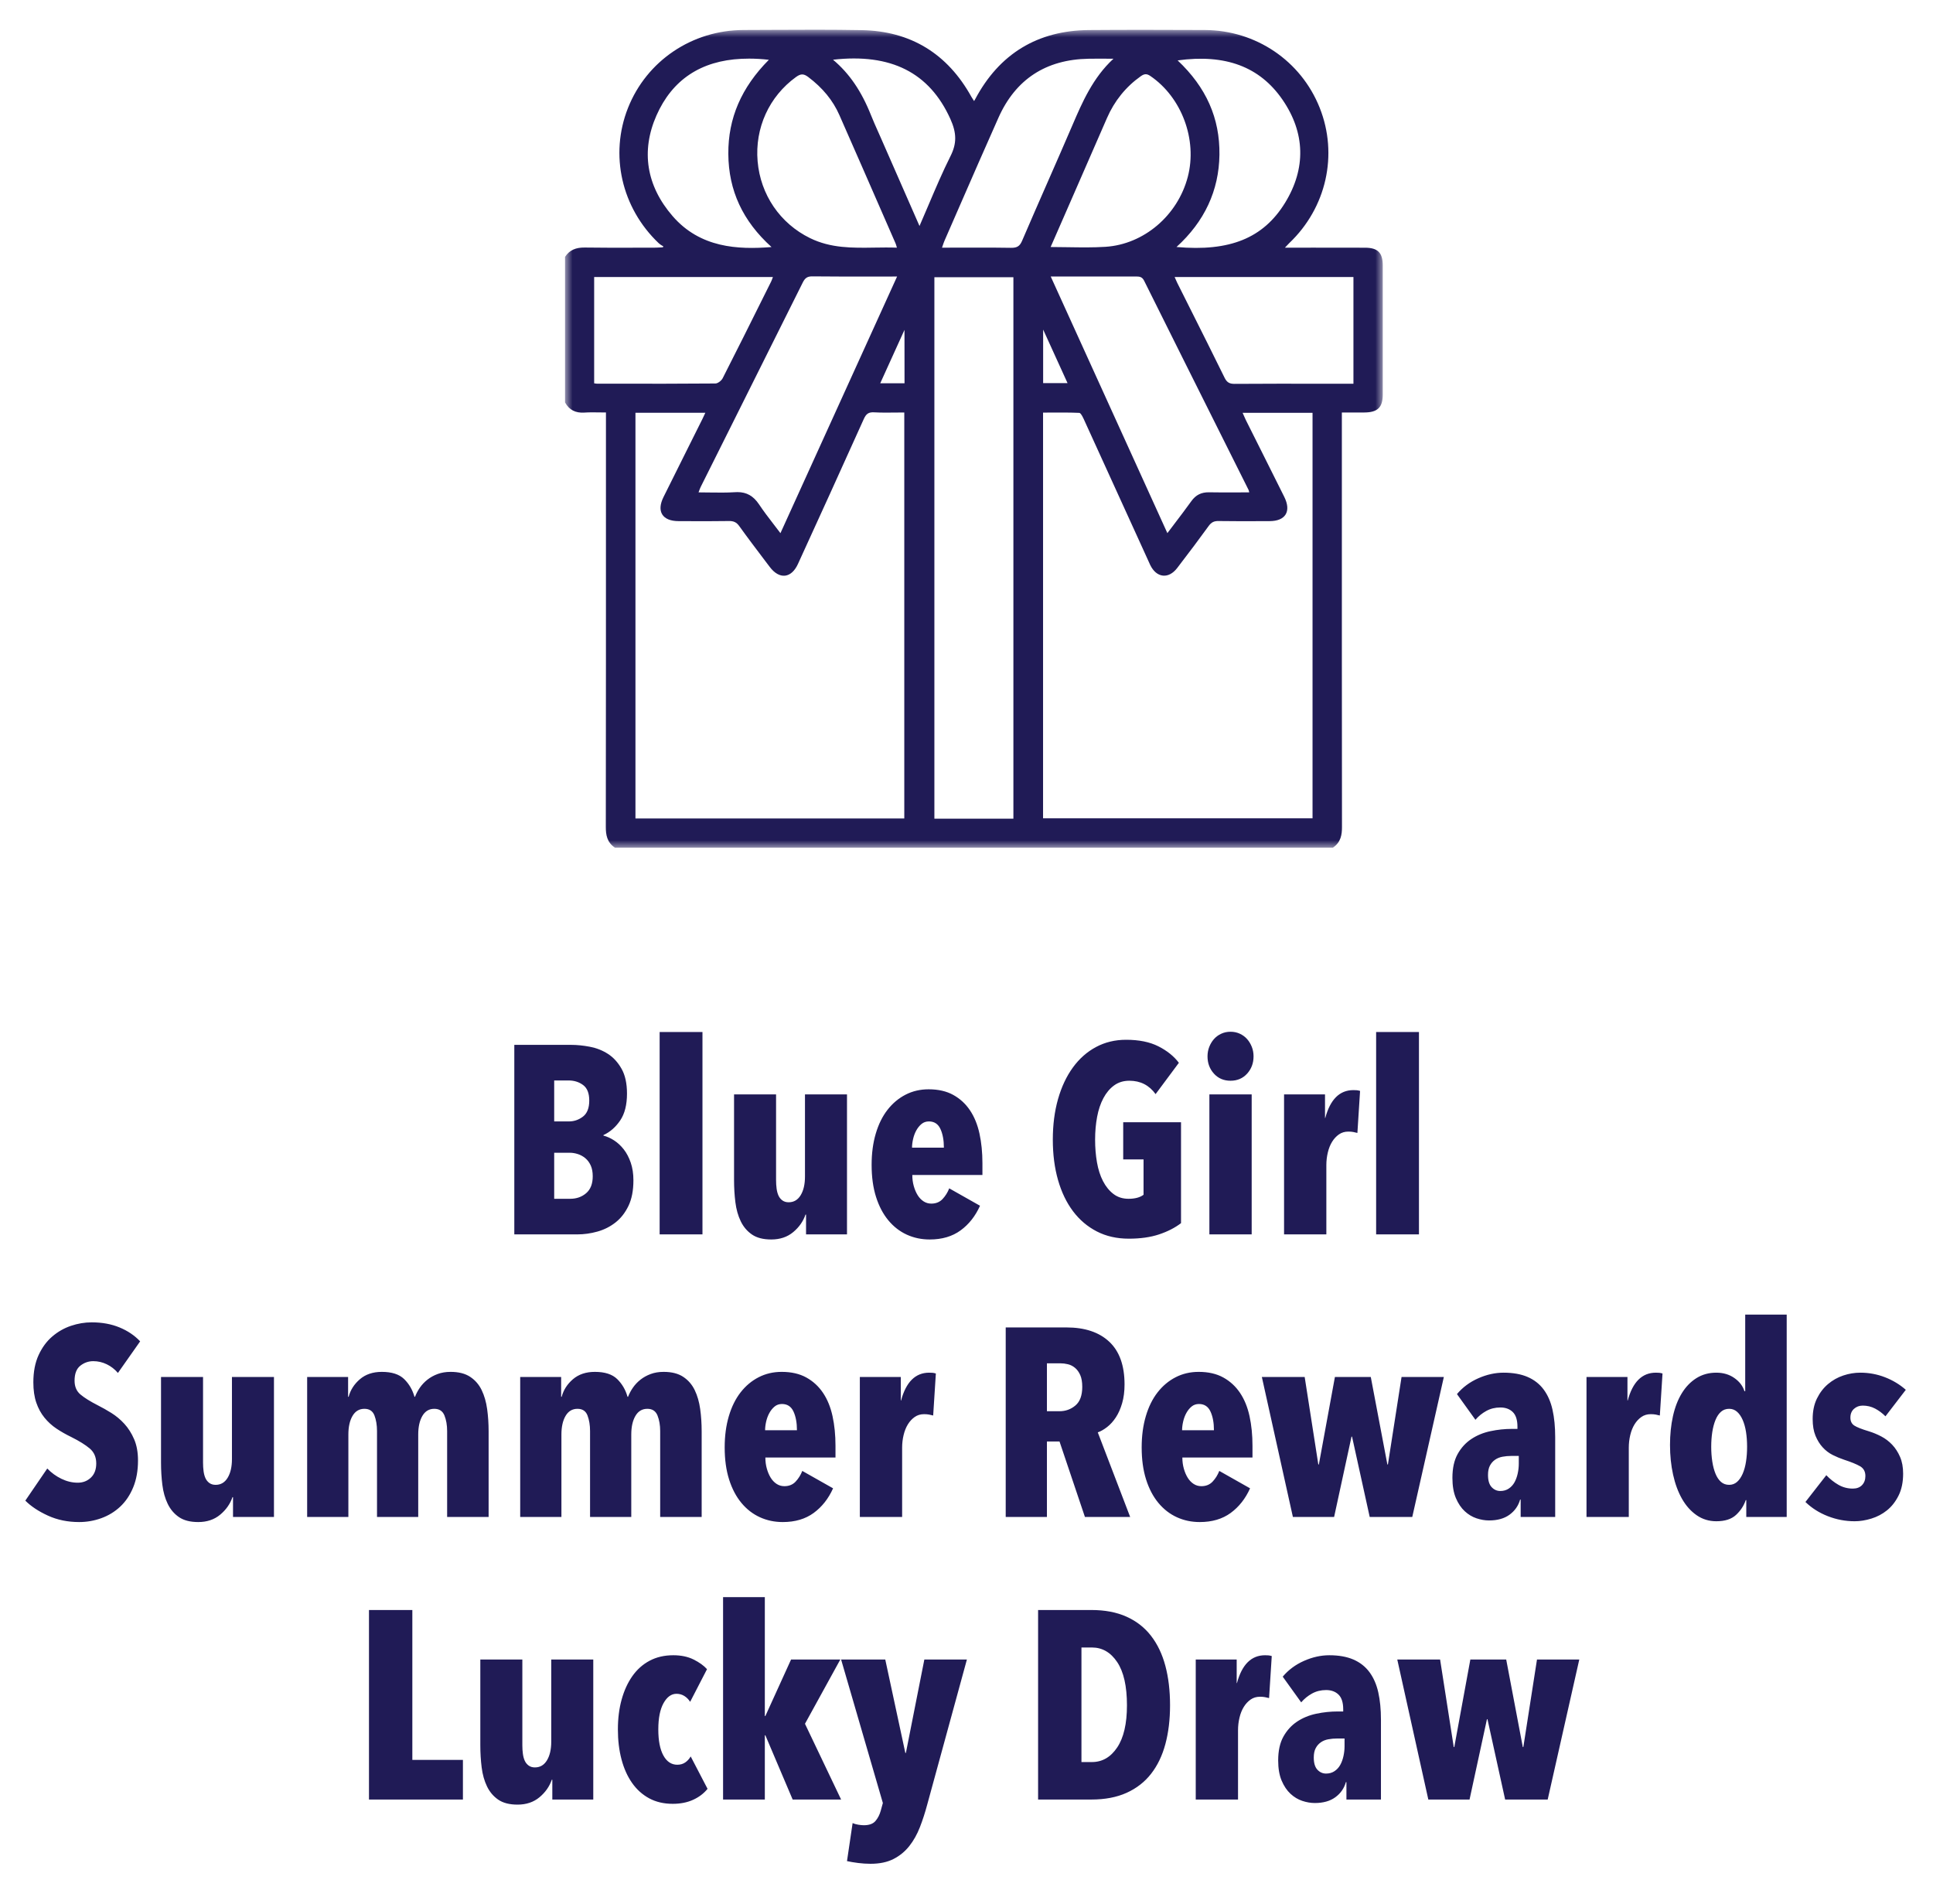 <?xml version="1.0" encoding="UTF-8"?>
<svg width="130px" height="128px" viewBox="0 0 130 128" version="1.1" xmlns="http://www.w3.org/2000/svg" xmlns:xlink="http://www.w3.org/1999/xlink">
    <title>Artboard Copy 3</title>
    <defs>
        <polygon id="path-1" points="0 0 54.997 0 54.997 55 0 55"></polygon>
    </defs>
    <g id="Artboard-Copy-3" stroke="none" stroke-width="1" fill="none" fill-rule="evenodd">
        <g id="btn_prize" transform="translate(0, 2)">
            <g id="Group-3" transform="translate(38, 0)">
                <mask id="mask-2" fill="white">
                    <use xlink:href="#path-1"></use>
                </mask>
                <g id="Clip-2"></g>
                <path d="M41.123,14.608 C43.008,12.896 43.98,10.809 44.011,8.403 C44.043,5.949 43.123,3.873 41.199,2.061 C44.416,1.62 46.722,2.484 48.25,4.701 C49.784,6.929 49.844,9.328 48.422,11.64 C46.963,14.011 44.709,14.929 41.123,14.608 L41.123,14.608 Z M45.032,23.811 C45.028,23.811 45.024,23.811 45.021,23.811 C44.675,23.811 44.505,23.703 44.352,23.389 C43.598,21.853 42.818,20.298 42.063,18.794 C41.768,18.205 41.472,17.616 41.177,17.027 C41.132,16.935 41.091,16.841 41.044,16.732 C41.03,16.699 41.015,16.664 40.999,16.628 L53.023,16.628 L53.023,23.802 L52.58,23.802 C51.962,23.802 51.345,23.802 50.728,23.801 C48.861,23.8 46.93,23.798 45.032,23.811 L45.032,23.811 Z M36.884,1.948 C35.493,3.228 34.772,4.908 34.133,6.396 C33.584,7.675 33.015,8.971 32.465,10.225 C31.896,11.523 31.307,12.865 30.739,14.19 C30.583,14.555 30.398,14.67 29.992,14.663 C29.288,14.652 28.591,14.649 27.882,14.649 C27.46,14.649 27.033,14.65 26.597,14.651 C26.186,14.652 25.772,14.653 25.353,14.653 C25.37,14.604 25.385,14.558 25.4,14.514 C25.442,14.391 25.477,14.285 25.521,14.185 C25.846,13.443 26.17,12.7 26.493,11.958 C27.359,9.973 28.254,7.921 29.151,5.91 C30.302,3.332 32.34,1.999 35.209,1.95 C35.622,1.943 36.043,1.945 36.45,1.947 C36.594,1.948 36.739,1.948 36.884,1.948 L36.884,1.948 Z M41.882,9.895 C41.199,12.497 38.922,14.43 36.346,14.596 C35.514,14.649 34.686,14.636 33.809,14.622 C33.435,14.616 33.049,14.61 32.658,14.609 L32.944,13.957 C33.184,13.409 33.413,12.885 33.642,12.362 L34.414,10.595 C35.093,9.044 35.771,7.493 36.446,5.941 C36.947,4.788 37.712,3.84 38.719,3.126 C38.964,2.952 39.126,2.948 39.362,3.108 C41.477,4.545 42.536,7.4 41.882,9.895 L41.882,9.895 Z M32.149,25.743 C32.334,25.742 32.519,25.742 32.703,25.741 C33.325,25.738 33.968,25.734 34.596,25.762 C34.642,25.764 34.744,25.869 34.875,26.157 C36.108,28.853 37.336,31.551 38.564,34.249 L39.246,35.748 L39.286,35.836 C39.309,35.888 39.332,35.941 39.357,35.992 C39.563,36.416 39.866,36.669 40.211,36.704 C40.549,36.739 40.891,36.557 41.17,36.193 C42.017,35.089 42.691,34.19 43.29,33.362 C43.468,33.118 43.65,33.027 43.956,33.034 C44.984,33.051 46.029,33.046 47.04,33.041 L47.387,33.04 C47.91,33.038 48.281,32.884 48.46,32.594 C48.641,32.3 48.61,31.89 48.37,31.408 C47.865,30.394 47.358,29.381 46.851,28.368 C46.495,27.658 46.139,26.948 45.784,26.238 C45.728,26.126 45.678,26.007 45.624,25.882 C45.607,25.842 45.59,25.801 45.571,25.759 L50.272,25.759 L50.272,53.024 L32.149,53.024 L32.149,25.743 Z M45.236,31.109 C44.571,31.112 43.943,31.115 43.305,31.102 C42.798,31.094 42.421,31.279 42.126,31.691 C41.757,32.205 41.378,32.704 40.976,33.232 C40.823,33.434 40.667,33.639 40.509,33.848 L32.665,16.593 L34.509,16.593 C35.807,16.594 37.104,16.594 38.402,16.59 L38.41,16.59 C38.676,16.59 38.825,16.635 38.948,16.881 C40.709,20.424 42.509,24.021 44.249,27.501 L45.975,30.952 C45.986,30.974 45.992,31.003 46.001,31.05 C46.004,31.067 46.008,31.086 46.013,31.107 C45.751,31.107 45.492,31.108 45.236,31.109 L45.236,31.109 Z M32.154,23.759 L32.154,20.18 L32.163,20.177 L33.795,23.759 L32.154,23.759 Z M24.84,53.048 L30.154,53.048 L30.154,16.64 L24.84,16.64 L24.84,53.048 Z M10.982,8.347 C10.998,10.811 11.949,12.862 13.887,14.611 C11.625,14.794 9.087,14.668 7.237,12.533 C5.47,10.495 5.095,8.153 6.15,5.761 C7.209,3.364 9.134,2.083 11.871,1.954 C12.041,1.946 12.211,1.942 12.382,1.942 C12.817,1.942 13.255,1.968 13.708,2.021 C11.859,3.882 10.966,5.952 10.982,8.347 L10.982,8.347 Z M18.023,2.015 C21.922,1.574 24.505,2.878 25.915,5.998 C26.345,6.95 26.349,7.649 25.927,8.49 C25.393,9.556 24.929,10.647 24.438,11.801 C24.243,12.258 24.046,12.723 23.839,13.196 L23.207,11.755 C22.536,10.227 21.888,8.751 21.241,7.274 C21.178,7.131 21.114,6.987 21.05,6.844 C20.892,6.489 20.728,6.123 20.582,5.756 C19.935,4.127 19.12,2.935 18.023,2.015 L18.023,2.015 Z M13.957,16.691 C13.926,16.779 13.896,16.861 13.859,16.937 L13.406,17.845 C12.493,19.68 11.548,21.577 10.601,23.434 C10.521,23.591 10.282,23.784 10.116,23.785 C7.884,23.805 5.615,23.803 3.42,23.8 L2.14,23.799 C2.1,23.799 2.059,23.792 2.007,23.782 C1.992,23.78 1.976,23.777 1.959,23.774 L1.959,16.627 L13.981,16.627 C13.973,16.649 13.965,16.67 13.957,16.691 L13.957,16.691 Z M21.5,12.696 L22.226,14.358 C22.25,14.413 22.268,14.474 22.292,14.557 C22.3,14.586 22.309,14.618 22.319,14.653 C21.818,14.634 21.313,14.642 20.824,14.649 C19.308,14.673 17.875,14.694 16.478,14.011 C14.464,13.025 13.146,11.095 12.952,8.847 C12.76,6.607 13.725,4.488 15.534,3.178 C15.693,3.063 15.823,3.005 15.95,3.005 C16.077,3.005 16.202,3.062 16.353,3.175 C17.33,3.912 18.016,4.749 18.45,5.735 C19.472,8.053 20.503,10.414 21.5,12.696 L21.5,12.696 Z M4.736,25.753 L9.436,25.753 L9.392,25.849 C9.341,25.96 9.297,26.059 9.248,26.156 C8.928,26.797 8.608,27.438 8.288,28.079 C7.732,29.194 7.175,30.308 6.621,31.424 C6.387,31.896 6.358,32.299 6.537,32.589 C6.718,32.882 7.096,33.038 7.631,33.04 L8.104,33.042 C9.056,33.046 10.04,33.05 11.008,33.034 C11.345,33.025 11.536,33.121 11.72,33.377 C12.272,34.147 12.854,34.914 13.416,35.656 L13.772,36.125 C14.084,36.539 14.448,36.746 14.796,36.708 C15.142,36.67 15.451,36.39 15.665,35.92 C17.032,32.93 18.58,29.541 20.091,26.178 C20.254,25.815 20.423,25.705 20.791,25.725 C21.265,25.751 21.734,25.746 22.231,25.74 C22.423,25.738 22.618,25.736 22.816,25.735 L22.816,53.033 L4.736,53.033 L4.736,25.753 Z M16.63,16.583 C18.029,16.599 19.409,16.596 20.87,16.595 C21.352,16.594 21.839,16.593 22.332,16.593 L14.487,33.85 C14.341,33.656 14.197,33.469 14.055,33.285 C13.696,32.818 13.357,32.378 13.048,31.914 C12.669,31.348 12.216,31.089 11.594,31.089 C11.542,31.089 11.489,31.091 11.435,31.095 C10.872,31.131 10.31,31.123 9.713,31.115 C9.473,31.111 9.229,31.108 8.979,31.107 C8.992,31.071 9.005,31.037 9.017,31.005 C9.056,30.9 9.089,30.81 9.131,30.726 L11.101,26.785 C12.706,23.576 14.365,20.258 15.991,16.991 C16.144,16.683 16.308,16.581 16.63,16.583 L16.63,16.583 Z M22.832,23.77 L21.199,23.77 L22.829,20.181 L22.832,23.77 Z M53.813,14.656 C52.665,14.65 51.499,14.651 50.37,14.652 C49.892,14.652 49.414,14.652 48.936,14.653 L48.416,14.653 C48.444,14.623 48.47,14.595 48.494,14.569 C48.578,14.477 48.64,14.41 48.706,14.347 C51.206,11.971 52.009,8.398 50.752,5.243 C49.492,2.082 46.458,0.031 43.02,0.018 C40.382,0.008 37.803,-3.55271368e-15 35.249,0.02 C31.785,0.046 29.205,1.613 27.58,4.677 C27.566,4.706 27.548,4.733 27.523,4.774 L27.511,4.794 C27.498,4.775 27.485,4.757 27.473,4.738 C27.42,4.659 27.374,4.59 27.334,4.518 C25.718,1.597 23.231,0.085 19.943,0.026 C17.932,-0.011 15.885,-0.001 13.906,0.009 C13.275,0.012 12.643,0.015 12.011,0.017 C8.547,0.027 5.494,2.083 4.235,5.257 C2.986,8.406 3.798,11.977 6.303,14.355 C6.376,14.424 6.462,14.476 6.546,14.527 C6.569,14.541 6.592,14.554 6.615,14.569 L6.579,14.628 C6.534,14.631 6.489,14.634 6.444,14.637 C6.331,14.644 6.213,14.652 6.098,14.652 C5.702,14.652 5.306,14.654 4.909,14.655 C3.736,14.659 2.523,14.663 1.33,14.644 C0.713,14.635 0.299,14.824 0.009,15.26 L0,15.273 L0,25.056 L0.007,25.069 C0.28,25.561 0.703,25.781 1.298,25.742 C1.623,25.72 1.953,25.725 2.301,25.73 C2.447,25.733 2.597,25.735 2.752,25.735 L2.752,31.308 C2.752,38.619 2.753,46.179 2.743,53.614 C2.743,54.118 2.816,54.633 3.347,54.991 L3.36,55 L51.635,55 L51.649,54.991 C52.18,54.63 52.253,54.116 52.252,53.614 C52.243,46.239 52.243,38.74 52.244,31.489 L52.244,25.735 L52.696,25.736 C53.059,25.736 53.41,25.736 53.76,25.735 C54.648,25.73 54.994,25.393 54.995,24.531 C54.997,21.637 54.997,18.744 54.995,15.851 C54.994,14.995 54.662,14.66 53.813,14.656 L53.813,14.656 Z" id="Fill-1" fill="#201B56" mask="url(#mask-2)"></path>
            </g>
            <path d="M38.819,81 C39.275,81 39.728,80.937 40.178,80.811 C40.628,80.685 41.033,80.481 41.393,80.199 C41.753,79.917 42.044,79.545 42.266,79.083 C42.488,78.621 42.599,78.048 42.599,77.364 C42.599,76.92 42.539,76.524 42.419,76.176 C42.299,75.828 42.143,75.531 41.951,75.285 C41.759,75.039 41.543,74.838 41.303,74.682 C41.063,74.526 40.823,74.418 40.583,74.358 L40.583,74.358 L40.583,74.322 C41.027,74.118 41.402,73.791 41.708,73.341 C42.014,72.891 42.167,72.288 42.167,71.532 C42.167,70.848 42.044,70.29 41.798,69.858 C41.552,69.426 41.246,69.093 40.88,68.859 C40.514,68.625 40.109,68.466 39.665,68.382 C39.221,68.298 38.801,68.256 38.405,68.256 L38.405,68.256 L34.589,68.256 L34.589,81 L38.819,81 Z M38.261,73.404 L37.271,73.404 L37.271,70.65 L38.243,70.65 C38.615,70.65 38.939,70.752 39.215,70.956 C39.491,71.16 39.629,71.508 39.629,72 C39.629,72.504 39.488,72.864 39.206,73.08 C38.924,73.296 38.609,73.404 38.261,73.404 L38.261,73.404 Z M38.351,78.606 L37.271,78.606 L37.271,75.51 L38.315,75.51 C38.495,75.51 38.678,75.54 38.864,75.6 C39.05,75.66 39.218,75.753 39.368,75.879 C39.518,76.005 39.638,76.167 39.728,76.365 C39.818,76.563 39.863,76.806 39.863,77.094 C39.863,77.598 39.716,77.976 39.422,78.228 C39.128,78.48 38.771,78.606 38.351,78.606 L38.351,78.606 Z M47.243,81 L47.243,67.392 L44.363,67.392 L44.363,81 L47.243,81 Z M51.869,81.342 C52.457,81.342 52.949,81.177 53.345,80.847 C53.741,80.517 54.017,80.124 54.173,79.668 L54.173,79.668 L54.209,79.668 L54.209,81 L56.963,81 L56.963,71.586 L54.137,71.586 L54.137,77.112 C54.137,77.628 54.041,78.045 53.849,78.363 C53.657,78.681 53.387,78.84 53.039,78.84 C52.871,78.84 52.73,78.798 52.616,78.714 C52.502,78.63 52.415,78.522 52.355,78.39 C52.295,78.258 52.253,78.102 52.229,77.922 C52.205,77.742 52.193,77.55 52.193,77.346 L52.193,77.346 L52.193,71.586 L49.367,71.586 L49.367,77.346 C49.367,77.862 49.397,78.36 49.457,78.84 C49.517,79.32 49.637,79.746 49.817,80.118 C49.997,80.49 50.249,80.787 50.573,81.009 C50.897,81.231 51.329,81.342 51.869,81.342 Z M62.525,81.342 C63.353,81.342 64.046,81.138 64.604,80.73 C65.162,80.322 65.597,79.77 65.909,79.074 L65.909,79.074 L63.839,77.904 C63.731,78.18 63.581,78.42 63.389,78.624 C63.197,78.828 62.945,78.93 62.633,78.93 C62.441,78.93 62.267,78.879 62.111,78.777 C61.955,78.675 61.823,78.537 61.715,78.363 C61.607,78.189 61.52,77.985 61.454,77.751 C61.388,77.517 61.355,77.268 61.355,77.004 L61.355,77.004 L66.071,77.004 L66.071,76.212 C66.071,75.492 66.005,74.829 65.873,74.223 C65.741,73.617 65.528,73.095 65.234,72.657 C64.94,72.219 64.565,71.874 64.109,71.622 C63.653,71.37 63.101,71.244 62.453,71.244 C61.889,71.244 61.373,71.364 60.905,71.604 C60.437,71.844 60.032,72.183 59.69,72.621 C59.348,73.059 59.084,73.593 58.898,74.223 C58.712,74.853 58.619,75.552 58.619,76.32 C58.619,77.136 58.718,77.856 58.916,78.48 C59.114,79.104 59.39,79.629 59.744,80.055 C60.098,80.481 60.512,80.802 60.986,81.018 C61.46,81.234 61.973,81.342 62.525,81.342 Z M63.479,75.168 L61.337,75.168 C61.337,74.988 61.361,74.793 61.409,74.583 C61.457,74.373 61.529,74.181 61.625,74.007 C61.721,73.833 61.838,73.689 61.976,73.575 C62.114,73.461 62.279,73.404 62.471,73.404 C62.831,73.404 63.089,73.572 63.245,73.908 C63.401,74.244 63.479,74.664 63.479,75.168 L63.479,75.168 Z M75.917,81.288 C76.697,81.288 77.375,81.192 77.951,81 C78.527,80.808 79.019,80.556 79.427,80.244 L79.427,80.244 L79.427,73.458 L75.539,73.458 L75.539,75.96 L76.907,75.96 L76.907,78.336 C76.667,78.516 76.331,78.606 75.899,78.606 C75.503,78.606 75.164,78.498 74.882,78.282 C74.6,78.066 74.366,77.778 74.18,77.418 C73.994,77.058 73.859,76.638 73.775,76.158 C73.691,75.678 73.649,75.168 73.649,74.628 C73.649,74.088 73.694,73.578 73.784,73.098 C73.874,72.618 74.015,72.198 74.207,71.838 C74.399,71.478 74.639,71.193 74.927,70.983 C75.215,70.773 75.557,70.668 75.953,70.668 C76.697,70.668 77.285,70.968 77.717,71.568 L77.717,71.568 L79.283,69.462 C78.947,69.018 78.488,68.649 77.906,68.355 C77.324,68.061 76.601,67.914 75.737,67.914 C74.993,67.914 74.318,68.076 73.712,68.4 C73.106,68.724 72.587,69.183 72.155,69.777 C71.723,70.371 71.39,71.079 71.156,71.901 C70.922,72.723 70.805,73.632 70.805,74.628 C70.805,75.624 70.922,76.53 71.156,77.346 C71.39,78.162 71.726,78.861 72.164,79.443 C72.602,80.025 73.136,80.478 73.766,80.802 C74.396,81.126 75.113,81.288 75.917,81.288 Z M82.757,70.668 C83.213,70.668 83.585,70.509 83.873,70.191 C84.161,69.873 84.305,69.486 84.305,69.03 C84.305,68.802 84.266,68.589 84.188,68.391 C84.11,68.193 84.005,68.019 83.873,67.869 C83.741,67.719 83.579,67.599 83.387,67.509 C83.195,67.419 82.985,67.374 82.757,67.374 C82.529,67.374 82.319,67.419 82.127,67.509 C81.935,67.599 81.773,67.719 81.641,67.869 C81.509,68.019 81.404,68.193 81.326,68.391 C81.248,68.589 81.209,68.802 81.209,69.03 C81.209,69.486 81.353,69.873 81.641,70.191 C81.929,70.509 82.301,70.668 82.757,70.668 Z M84.179,81 L84.179,71.586 L81.335,71.586 L81.335,81 L84.179,81 Z M89.201,81 L89.201,76.338 C89.201,76.05 89.234,75.768 89.3,75.492 C89.366,75.216 89.462,74.976 89.588,74.772 C89.714,74.568 89.867,74.403 90.047,74.277 C90.227,74.151 90.437,74.088 90.677,74.088 C90.809,74.088 90.92,74.097 91.01,74.115 C91.1,74.133 91.193,74.154 91.289,74.178 L91.289,74.178 L91.469,71.352 C91.385,71.328 91.313,71.313 91.253,71.307 C91.193,71.301 91.115,71.298 91.019,71.298 C90.095,71.298 89.465,71.922 89.129,73.17 L89.129,73.17 L89.111,73.17 L89.111,71.586 L86.357,71.586 L86.357,81 L89.201,81 Z M95.429,81 L95.429,67.392 L92.549,67.392 L92.549,81 L95.429,81 Z M5.321,100.342 C5.837,100.342 6.335,100.255 6.815,100.081 C7.295,99.907 7.718,99.649 8.084,99.307 C8.45,98.965 8.741,98.533 8.957,98.011 C9.173,97.489 9.281,96.886 9.281,96.202 C9.281,95.65 9.194,95.173 9.02,94.771 C8.846,94.369 8.627,94.024 8.363,93.736 C8.099,93.448 7.808,93.205 7.49,93.007 C7.172,92.809 6.869,92.638 6.581,92.494 C6.065,92.23 5.675,91.987 5.411,91.765 C5.147,91.543 5.015,91.234 5.015,90.838 C5.015,90.37 5.144,90.034 5.402,89.83 C5.66,89.626 5.951,89.524 6.275,89.524 C6.587,89.524 6.887,89.593 7.175,89.731 C7.463,89.869 7.715,90.064 7.931,90.316 L7.931,90.316 L9.425,88.192 C9.053,87.796 8.591,87.484 8.039,87.256 C7.487,87.028 6.863,86.914 6.167,86.914 C5.699,86.914 5.234,86.992 4.772,87.148 C4.31,87.304 3.89,87.544 3.512,87.868 C3.134,88.192 2.828,88.609 2.594,89.119 C2.36,89.629 2.243,90.238 2.243,90.946 C2.243,91.474 2.309,91.93 2.441,92.314 C2.573,92.698 2.756,93.034 2.99,93.322 C3.224,93.61 3.494,93.856 3.8,94.06 C4.106,94.264 4.433,94.45 4.781,94.618 C5.333,94.894 5.753,95.155 6.041,95.401 C6.329,95.647 6.473,95.98 6.473,96.4 C6.473,96.808 6.353,97.126 6.113,97.354 C5.873,97.582 5.579,97.696 5.231,97.696 C4.859,97.696 4.493,97.609 4.133,97.435 C3.773,97.261 3.455,97.03 3.179,96.742 L3.179,96.742 L1.703,98.902 C2.087,99.286 2.594,99.622 3.224,99.91 C3.854,100.198 4.553,100.342 5.321,100.342 Z M13.331,100.342 C13.919,100.342 14.411,100.177 14.807,99.847 C15.203,99.517 15.479,99.124 15.635,98.668 L15.635,98.668 L15.671,98.668 L15.671,100 L18.425,100 L18.425,90.586 L15.599,90.586 L15.599,96.112 C15.599,96.628 15.503,97.045 15.311,97.363 C15.119,97.681 14.849,97.84 14.501,97.84 C14.333,97.84 14.192,97.798 14.078,97.714 C13.964,97.63 13.877,97.522 13.817,97.39 C13.757,97.258 13.715,97.102 13.691,96.922 C13.667,96.742 13.655,96.55 13.655,96.346 L13.655,96.346 L13.655,90.586 L10.829,90.586 L10.829,96.346 C10.829,96.862 10.859,97.36 10.919,97.84 C10.979,98.32 11.099,98.746 11.279,99.118 C11.459,99.49 11.711,99.787 12.035,100.009 C12.359,100.231 12.791,100.342 13.331,100.342 Z M23.429,100 L23.429,94.456 C23.429,93.94 23.522,93.523 23.708,93.205 C23.894,92.887 24.161,92.728 24.509,92.728 C24.845,92.728 25.07,92.878 25.184,93.178 C25.298,93.478 25.355,93.826 25.355,94.222 L25.355,94.222 L25.355,100 L28.127,100 L28.127,94.456 C28.127,93.94 28.22,93.523 28.406,93.205 C28.592,92.887 28.859,92.728 29.207,92.728 C29.543,92.728 29.771,92.878 29.891,93.178 C30.011,93.478 30.071,93.826 30.071,94.222 L30.071,94.222 L30.071,100 L32.861,100 L32.861,94.24 C32.861,93.724 32.828,93.226 32.762,92.746 C32.696,92.266 32.573,91.84 32.393,91.468 C32.213,91.096 31.955,90.799 31.619,90.577 C31.283,90.355 30.845,90.244 30.305,90.244 C29.981,90.244 29.69,90.292 29.432,90.388 C29.174,90.484 28.946,90.61 28.748,90.766 C28.55,90.922 28.382,91.099 28.244,91.297 C28.106,91.495 27.995,91.702 27.911,91.918 L27.911,91.918 L27.875,91.918 C27.743,91.45 27.512,91.054 27.182,90.73 C26.852,90.406 26.351,90.244 25.679,90.244 C25.079,90.244 24.587,90.409 24.203,90.739 C23.819,91.069 23.567,91.462 23.447,91.918 L23.447,91.918 L23.411,91.918 L23.411,90.586 L20.657,90.586 L20.657,100 L23.429,100 Z M37.757,100 L37.757,94.456 C37.757,93.94 37.85,93.523 38.036,93.205 C38.222,92.887 38.489,92.728 38.837,92.728 C39.173,92.728 39.398,92.878 39.512,93.178 C39.626,93.478 39.683,93.826 39.683,94.222 L39.683,94.222 L39.683,100 L42.455,100 L42.455,94.456 C42.455,93.94 42.548,93.523 42.734,93.205 C42.92,92.887 43.187,92.728 43.535,92.728 C43.871,92.728 44.099,92.878 44.219,93.178 C44.339,93.478 44.399,93.826 44.399,94.222 L44.399,94.222 L44.399,100 L47.189,100 L47.189,94.24 C47.189,93.724 47.156,93.226 47.09,92.746 C47.024,92.266 46.901,91.84 46.721,91.468 C46.541,91.096 46.283,90.799 45.947,90.577 C45.611,90.355 45.173,90.244 44.633,90.244 C44.309,90.244 44.018,90.292 43.76,90.388 C43.502,90.484 43.274,90.61 43.076,90.766 C42.878,90.922 42.71,91.099 42.572,91.297 C42.434,91.495 42.323,91.702 42.239,91.918 L42.239,91.918 L42.203,91.918 C42.071,91.45 41.84,91.054 41.51,90.73 C41.18,90.406 40.679,90.244 40.007,90.244 C39.407,90.244 38.915,90.409 38.531,90.739 C38.147,91.069 37.895,91.462 37.775,91.918 L37.775,91.918 L37.739,91.918 L37.739,90.586 L34.985,90.586 L34.985,100 L37.757,100 Z M52.643,100.342 C53.471,100.342 54.164,100.138 54.722,99.73 C55.28,99.322 55.715,98.77 56.027,98.074 L56.027,98.074 L53.957,96.904 C53.849,97.18 53.699,97.42 53.507,97.624 C53.315,97.828 53.063,97.93 52.751,97.93 C52.559,97.93 52.385,97.879 52.229,97.777 C52.073,97.675 51.941,97.537 51.833,97.363 C51.725,97.189 51.638,96.985 51.572,96.751 C51.506,96.517 51.473,96.268 51.473,96.004 L51.473,96.004 L56.189,96.004 L56.189,95.212 C56.189,94.492 56.123,93.829 55.991,93.223 C55.859,92.617 55.646,92.095 55.352,91.657 C55.058,91.219 54.683,90.874 54.227,90.622 C53.771,90.37 53.219,90.244 52.571,90.244 C52.007,90.244 51.491,90.364 51.023,90.604 C50.555,90.844 50.15,91.183 49.808,91.621 C49.466,92.059 49.202,92.593 49.016,93.223 C48.83,93.853 48.737,94.552 48.737,95.32 C48.737,96.136 48.836,96.856 49.034,97.48 C49.232,98.104 49.508,98.629 49.862,99.055 C50.216,99.481 50.63,99.802 51.104,100.018 C51.578,100.234 52.091,100.342 52.643,100.342 Z M53.597,94.168 L51.455,94.168 C51.455,93.988 51.479,93.793 51.527,93.583 C51.575,93.373 51.647,93.181 51.743,93.007 C51.839,92.833 51.956,92.689 52.094,92.575 C52.232,92.461 52.397,92.404 52.589,92.404 C52.949,92.404 53.207,92.572 53.363,92.908 C53.519,93.244 53.597,93.664 53.597,94.168 L53.597,94.168 Z M60.671,100 L60.671,95.338 C60.671,95.05 60.704,94.768 60.77,94.492 C60.836,94.216 60.932,93.976 61.058,93.772 C61.184,93.568 61.337,93.403 61.517,93.277 C61.697,93.151 61.907,93.088 62.147,93.088 C62.279,93.088 62.39,93.097 62.48,93.115 C62.57,93.133 62.663,93.154 62.759,93.178 L62.759,93.178 L62.939,90.352 C62.855,90.328 62.783,90.313 62.723,90.307 C62.663,90.301 62.585,90.298 62.489,90.298 C61.565,90.298 60.935,90.922 60.599,92.17 L60.599,92.17 L60.581,92.17 L60.581,90.586 L57.827,90.586 L57.827,100 L60.671,100 Z M70.409,100 L70.409,94.924 L71.255,94.924 L72.965,100 L76.007,100 L73.829,94.312 C74.033,94.24 74.243,94.12 74.459,93.952 C74.675,93.784 74.87,93.568 75.044,93.304 C75.218,93.04 75.359,92.722 75.467,92.35 C75.575,91.978 75.629,91.558 75.629,91.09 C75.629,89.818 75.287,88.861 74.603,88.219 C73.919,87.577 72.959,87.256 71.723,87.256 L71.723,87.256 L67.637,87.256 L67.637,100 L70.409,100 Z M71.255,92.89 L70.409,92.89 L70.409,89.668 L71.309,89.668 C71.477,89.668 71.648,89.689 71.822,89.731 C71.996,89.773 72.155,89.854 72.299,89.974 C72.443,90.094 72.56,90.256 72.65,90.46 C72.74,90.664 72.785,90.928 72.785,91.252 C72.785,91.828 72.632,92.245 72.326,92.503 C72.02,92.761 71.663,92.89 71.255,92.89 L71.255,92.89 Z M80.687,100.342 C81.515,100.342 82.208,100.138 82.766,99.73 C83.324,99.322 83.759,98.77 84.071,98.074 L84.071,98.074 L82.001,96.904 C81.893,97.18 81.743,97.42 81.551,97.624 C81.359,97.828 81.107,97.93 80.795,97.93 C80.603,97.93 80.429,97.879 80.273,97.777 C80.117,97.675 79.985,97.537 79.877,97.363 C79.769,97.189 79.682,96.985 79.616,96.751 C79.55,96.517 79.517,96.268 79.517,96.004 L79.517,96.004 L84.233,96.004 L84.233,95.212 C84.233,94.492 84.167,93.829 84.035,93.223 C83.903,92.617 83.69,92.095 83.396,91.657 C83.102,91.219 82.727,90.874 82.271,90.622 C81.815,90.37 81.263,90.244 80.615,90.244 C80.051,90.244 79.535,90.364 79.067,90.604 C78.599,90.844 78.194,91.183 77.852,91.621 C77.51,92.059 77.246,92.593 77.06,93.223 C76.874,93.853 76.781,94.552 76.781,95.32 C76.781,96.136 76.88,96.856 77.078,97.48 C77.276,98.104 77.552,98.629 77.906,99.055 C78.26,99.481 78.674,99.802 79.148,100.018 C79.622,100.234 80.135,100.342 80.687,100.342 Z M81.641,94.168 L79.499,94.168 C79.499,93.988 79.523,93.793 79.571,93.583 C79.619,93.373 79.691,93.181 79.787,93.007 C79.883,92.833 80,92.689 80.138,92.575 C80.276,92.461 80.441,92.404 80.633,92.404 C80.993,92.404 81.251,92.572 81.407,92.908 C81.563,93.244 81.641,93.664 81.641,94.168 L81.641,94.168 Z M89.723,100 L90.893,94.6 L90.929,94.6 L92.117,100 L94.979,100 L97.103,90.586 L94.259,90.586 L93.341,96.472 L93.305,96.472 L92.189,90.586 L89.777,90.586 L88.697,96.472 L88.661,96.472 L87.743,90.586 L84.863,90.586 L86.951,100 L89.723,100 Z M100.145,100.234 C100.709,100.234 101.168,100.105 101.522,99.847 C101.876,99.589 102.113,99.25 102.233,98.83 L102.233,98.83 L102.269,98.83 L102.269,100 L104.591,100 L104.591,94.636 C104.591,93.94 104.531,93.325 104.411,92.791 C104.291,92.257 104.093,91.804 103.817,91.432 C103.541,91.06 103.181,90.778 102.737,90.586 C102.293,90.394 101.753,90.298 101.117,90.298 C100.553,90.298 99.986,90.424 99.416,90.676 C98.846,90.928 98.369,91.282 97.985,91.738 L97.985,91.738 L99.227,93.466 C99.431,93.226 99.674,93.028 99.956,92.872 C100.238,92.716 100.553,92.638 100.901,92.638 C101.249,92.638 101.528,92.74 101.738,92.944 C101.948,93.148 102.053,93.478 102.053,93.934 L102.053,93.934 L102.053,94.078 L101.693,94.078 C101.201,94.078 100.715,94.129 100.235,94.231 C99.755,94.333 99.326,94.51 98.948,94.762 C98.57,95.014 98.264,95.35 98.03,95.77 C97.796,96.19 97.679,96.724 97.679,97.372 C97.679,97.912 97.757,98.365 97.913,98.731 C98.069,99.097 98.267,99.391 98.507,99.613 C98.747,99.835 99.011,99.994 99.299,100.09 C99.587,100.186 99.869,100.234 100.145,100.234 Z M100.901,98.254 C100.673,98.254 100.478,98.167 100.316,97.993 C100.154,97.819 100.073,97.546 100.073,97.174 C100.073,96.922 100.115,96.715 100.199,96.553 C100.283,96.391 100.397,96.259 100.541,96.157 C100.685,96.055 100.853,95.986 101.045,95.95 C101.237,95.914 101.435,95.896 101.639,95.896 L101.639,95.896 L102.143,95.896 L102.143,96.418 C102.143,96.634 102.119,96.853 102.071,97.075 C102.023,97.297 101.951,97.495 101.855,97.669 C101.759,97.843 101.63,97.984 101.468,98.092 C101.306,98.2 101.117,98.254 100.901,98.254 Z M109.541,100 L109.541,95.338 C109.541,95.05 109.574,94.768 109.64,94.492 C109.706,94.216 109.802,93.976 109.928,93.772 C110.054,93.568 110.207,93.403 110.387,93.277 C110.567,93.151 110.777,93.088 111.017,93.088 C111.149,93.088 111.26,93.097 111.35,93.115 C111.44,93.133 111.533,93.154 111.629,93.178 L111.629,93.178 L111.809,90.352 C111.725,90.328 111.653,90.313 111.593,90.307 C111.533,90.301 111.455,90.298 111.359,90.298 C110.435,90.298 109.805,90.922 109.469,92.17 L109.469,92.17 L109.451,92.17 L109.451,90.586 L106.697,90.586 L106.697,100 L109.541,100 Z M115.427,100.288 C116.003,100.288 116.444,100.147 116.75,99.865 C117.056,99.583 117.275,99.25 117.407,98.866 L117.407,98.866 L117.443,98.866 L117.443,100 L120.161,100 L120.161,86.392 L117.371,86.392 L117.371,91.54 L117.317,91.54 C117.209,91.192 116.984,90.898 116.642,90.658 C116.3,90.418 115.895,90.298 115.427,90.298 C114.923,90.298 114.476,90.421 114.086,90.667 C113.696,90.913 113.369,91.252 113.105,91.684 C112.841,92.116 112.643,92.629 112.511,93.223 C112.379,93.817 112.313,94.462 112.313,95.158 C112.313,95.866 112.382,96.532 112.52,97.156 C112.658,97.78 112.859,98.323 113.123,98.785 C113.387,99.247 113.714,99.613 114.104,99.883 C114.494,100.153 114.935,100.288 115.427,100.288 Z M116.291,97.84 C116.075,97.84 115.892,97.774 115.742,97.642 C115.592,97.51 115.469,97.327 115.373,97.093 C115.277,96.859 115.205,96.586 115.157,96.274 C115.109,95.962 115.085,95.632 115.085,95.284 C115.085,94.924 115.109,94.591 115.157,94.285 C115.205,93.979 115.277,93.709 115.373,93.475 C115.469,93.241 115.592,93.058 115.742,92.926 C115.892,92.794 116.075,92.728 116.291,92.728 C116.495,92.728 116.672,92.794 116.822,92.926 C116.972,93.058 117.098,93.241 117.2,93.475 C117.302,93.709 117.377,93.979 117.425,94.285 C117.473,94.591 117.497,94.924 117.497,95.284 C117.497,95.632 117.473,95.962 117.425,96.274 C117.377,96.586 117.302,96.859 117.2,97.093 C117.098,97.327 116.972,97.51 116.822,97.642 C116.672,97.774 116.495,97.84 116.291,97.84 Z M124.733,100.288 C125.093,100.288 125.468,100.228 125.858,100.108 C126.248,99.988 126.599,99.802 126.911,99.55 C127.223,99.298 127.481,98.968 127.685,98.56 C127.889,98.152 127.991,97.66 127.991,97.084 C127.991,96.652 127.922,96.277 127.784,95.959 C127.646,95.641 127.469,95.368 127.253,95.14 C127.037,94.912 126.791,94.726 126.515,94.582 C126.239,94.438 125.963,94.324 125.687,94.24 C125.207,94.096 124.88,93.967 124.706,93.853 C124.532,93.739 124.445,93.562 124.445,93.322 C124.445,93.07 124.526,92.872 124.688,92.728 C124.85,92.584 125.045,92.512 125.273,92.512 C125.573,92.512 125.849,92.578 126.101,92.71 C126.353,92.842 126.587,93.016 126.803,93.232 L126.803,93.232 L128.171,91.45 C127.763,91.09 127.295,90.808 126.767,90.604 C126.239,90.4 125.687,90.298 125.111,90.298 C124.727,90.298 124.346,90.361 123.968,90.487 C123.59,90.613 123.248,90.805 122.942,91.063 C122.636,91.321 122.387,91.645 122.195,92.035 C122.003,92.425 121.907,92.884 121.907,93.412 C121.907,93.856 121.97,94.231 122.096,94.537 C122.222,94.843 122.384,95.104 122.582,95.32 C122.78,95.536 123.005,95.707 123.257,95.833 C123.509,95.959 123.761,96.064 124.013,96.148 C124.493,96.304 124.853,96.451 125.093,96.589 C125.333,96.727 125.453,96.946 125.453,97.246 C125.453,97.498 125.378,97.702 125.228,97.858 C125.078,98.014 124.871,98.092 124.607,98.092 C124.259,98.092 123.938,98.008 123.644,97.84 C123.35,97.672 123.077,97.456 122.825,97.192 L122.825,97.192 L121.421,98.992 C121.841,99.4 122.342,99.718 122.924,99.946 C123.506,100.174 124.109,100.288 124.733,100.288 Z M31.133,119 L31.133,116.336 L27.731,116.336 L27.731,106.256 L24.815,106.256 L24.815,119 L31.133,119 Z M34.805,119.342 C35.393,119.342 35.885,119.177 36.281,118.847 C36.677,118.517 36.953,118.124 37.109,117.668 L37.109,117.668 L37.145,117.668 L37.145,119 L39.899,119 L39.899,109.586 L37.073,109.586 L37.073,115.112 C37.073,115.628 36.977,116.045 36.785,116.363 C36.593,116.681 36.323,116.84 35.975,116.84 C35.807,116.84 35.666,116.798 35.552,116.714 C35.438,116.63 35.351,116.522 35.291,116.39 C35.231,116.258 35.189,116.102 35.165,115.922 C35.141,115.742 35.129,115.55 35.129,115.346 L35.129,115.346 L35.129,109.586 L32.303,109.586 L32.303,115.346 C32.303,115.862 32.333,116.36 32.393,116.84 C32.453,117.32 32.573,117.746 32.753,118.118 C32.933,118.49 33.185,118.787 33.509,119.009 C33.833,119.231 34.265,119.342 34.805,119.342 Z M45.245,119.288 C45.761,119.288 46.217,119.198 46.613,119.018 C47.009,118.838 47.333,118.592 47.585,118.28 L47.585,118.28 L46.451,116.102 C46.355,116.27 46.232,116.405 46.082,116.507 C45.932,116.609 45.755,116.66 45.551,116.66 C45.155,116.66 44.843,116.453 44.615,116.039 C44.387,115.625 44.273,115.04 44.273,114.284 C44.273,113.528 44.39,112.94 44.624,112.52 C44.858,112.1 45.149,111.89 45.497,111.89 C45.689,111.89 45.863,111.938 46.019,112.034 C46.175,112.13 46.307,112.262 46.415,112.43 L46.415,112.43 L47.549,110.234 C47.333,109.994 47.033,109.778 46.649,109.586 C46.265,109.394 45.809,109.298 45.281,109.298 C44.681,109.298 44.15,109.421 43.688,109.667 C43.226,109.913 42.839,110.258 42.527,110.702 C42.215,111.146 41.975,111.671 41.807,112.277 C41.639,112.883 41.555,113.552 41.555,114.284 C41.555,115.016 41.636,115.688 41.798,116.3 C41.96,116.912 42.197,117.44 42.509,117.884 C42.821,118.328 43.205,118.673 43.661,118.919 C44.117,119.165 44.645,119.288 45.245,119.288 Z M51.437,119 L51.437,114.68 L51.473,114.68 L53.309,119 L56.567,119 L54.137,113.906 L56.513,109.586 L53.201,109.586 L51.473,113.384 L51.437,113.384 L51.437,105.392 L48.629,105.392 L48.629,119 L51.437,119 Z M58.547,123.32 C59.159,123.32 59.675,123.212 60.095,122.996 C60.515,122.78 60.869,122.489 61.157,122.123 C61.445,121.757 61.682,121.334 61.868,120.854 C62.054,120.374 62.219,119.864 62.363,119.324 L62.363,119.324 L65.027,109.586 L62.165,109.586 L60.923,115.868 L60.887,115.868 L59.537,109.586 L56.567,109.586 L59.375,119.234 L59.231,119.756 C59.159,120.02 59.042,120.248 58.88,120.44 C58.718,120.632 58.457,120.728 58.097,120.728 C57.989,120.728 57.863,120.716 57.719,120.692 C57.575,120.668 57.449,120.632 57.341,120.584 L57.341,120.584 L56.963,123.14 C57.179,123.188 57.428,123.23 57.71,123.266 C57.992,123.302 58.271,123.32 58.547,123.32 Z M73.397,119 C74.309,119 75.098,118.85 75.764,118.55 C76.43,118.25 76.979,117.824 77.411,117.272 C77.843,116.72 78.164,116.054 78.374,115.274 C78.584,114.494 78.689,113.624 78.689,112.664 C78.689,111.68 78.584,110.795 78.374,110.009 C78.164,109.223 77.843,108.551 77.411,107.993 C76.979,107.435 76.43,107.006 75.764,106.706 C75.098,106.406 74.309,106.256 73.397,106.256 L73.397,106.256 L69.815,106.256 L69.815,119 L73.397,119 Z M73.433,116.48 L72.731,116.48 L72.731,108.776 L73.433,108.776 C74.129,108.776 74.696,109.103 75.134,109.757 C75.572,110.411 75.791,111.38 75.791,112.664 C75.791,113.9 75.572,114.845 75.134,115.499 C74.696,116.153 74.129,116.48 73.433,116.48 L73.433,116.48 Z M83.261,119 L83.261,114.338 C83.261,114.05 83.294,113.768 83.36,113.492 C83.426,113.216 83.522,112.976 83.648,112.772 C83.774,112.568 83.927,112.403 84.107,112.277 C84.287,112.151 84.497,112.088 84.737,112.088 C84.869,112.088 84.98,112.097 85.07,112.115 C85.16,112.133 85.253,112.154 85.349,112.178 L85.349,112.178 L85.529,109.352 C85.445,109.328 85.373,109.313 85.313,109.307 C85.253,109.301 85.175,109.298 85.079,109.298 C84.155,109.298 83.525,109.922 83.189,111.17 L83.189,111.17 L83.171,111.17 L83.171,109.586 L80.417,109.586 L80.417,119 L83.261,119 Z M88.427,119.234 C88.991,119.234 89.45,119.105 89.804,118.847 C90.158,118.589 90.395,118.25 90.515,117.83 L90.515,117.83 L90.551,117.83 L90.551,119 L92.873,119 L92.873,113.636 C92.873,112.94 92.813,112.325 92.693,111.791 C92.573,111.257 92.375,110.804 92.099,110.432 C91.823,110.06 91.463,109.778 91.019,109.586 C90.575,109.394 90.035,109.298 89.399,109.298 C88.835,109.298 88.268,109.424 87.698,109.676 C87.128,109.928 86.651,110.282 86.267,110.738 L86.267,110.738 L87.509,112.466 C87.713,112.226 87.956,112.028 88.238,111.872 C88.52,111.716 88.835,111.638 89.183,111.638 C89.531,111.638 89.81,111.74 90.02,111.944 C90.23,112.148 90.335,112.478 90.335,112.934 L90.335,112.934 L90.335,113.078 L89.975,113.078 C89.483,113.078 88.997,113.129 88.517,113.231 C88.037,113.333 87.608,113.51 87.23,113.762 C86.852,114.014 86.546,114.35 86.312,114.77 C86.078,115.19 85.961,115.724 85.961,116.372 C85.961,116.912 86.039,117.365 86.195,117.731 C86.351,118.097 86.549,118.391 86.789,118.613 C87.029,118.835 87.293,118.994 87.581,119.09 C87.869,119.186 88.151,119.234 88.427,119.234 Z M89.183,117.254 C88.955,117.254 88.76,117.167 88.598,116.993 C88.436,116.819 88.355,116.546 88.355,116.174 C88.355,115.922 88.397,115.715 88.481,115.553 C88.565,115.391 88.679,115.259 88.823,115.157 C88.967,115.055 89.135,114.986 89.327,114.95 C89.519,114.914 89.717,114.896 89.921,114.896 L89.921,114.896 L90.425,114.896 L90.425,115.418 C90.425,115.634 90.401,115.853 90.353,116.075 C90.305,116.297 90.233,116.495 90.137,116.669 C90.041,116.843 89.912,116.984 89.75,117.092 C89.588,117.2 89.399,117.254 89.183,117.254 Z M98.831,119 L100.001,113.6 L100.037,113.6 L101.225,119 L104.087,119 L106.211,109.586 L103.367,109.586 L102.449,115.472 L102.413,115.472 L101.297,109.586 L98.885,109.586 L97.805,115.472 L97.769,115.472 L96.851,109.586 L93.971,109.586 L96.059,119 L98.831,119 Z" id="BlueGirlSummerRewardsLuckyDraw" fill="#201B56" fill-rule="nonzero"></path>
        </g>
    </g>
</svg>